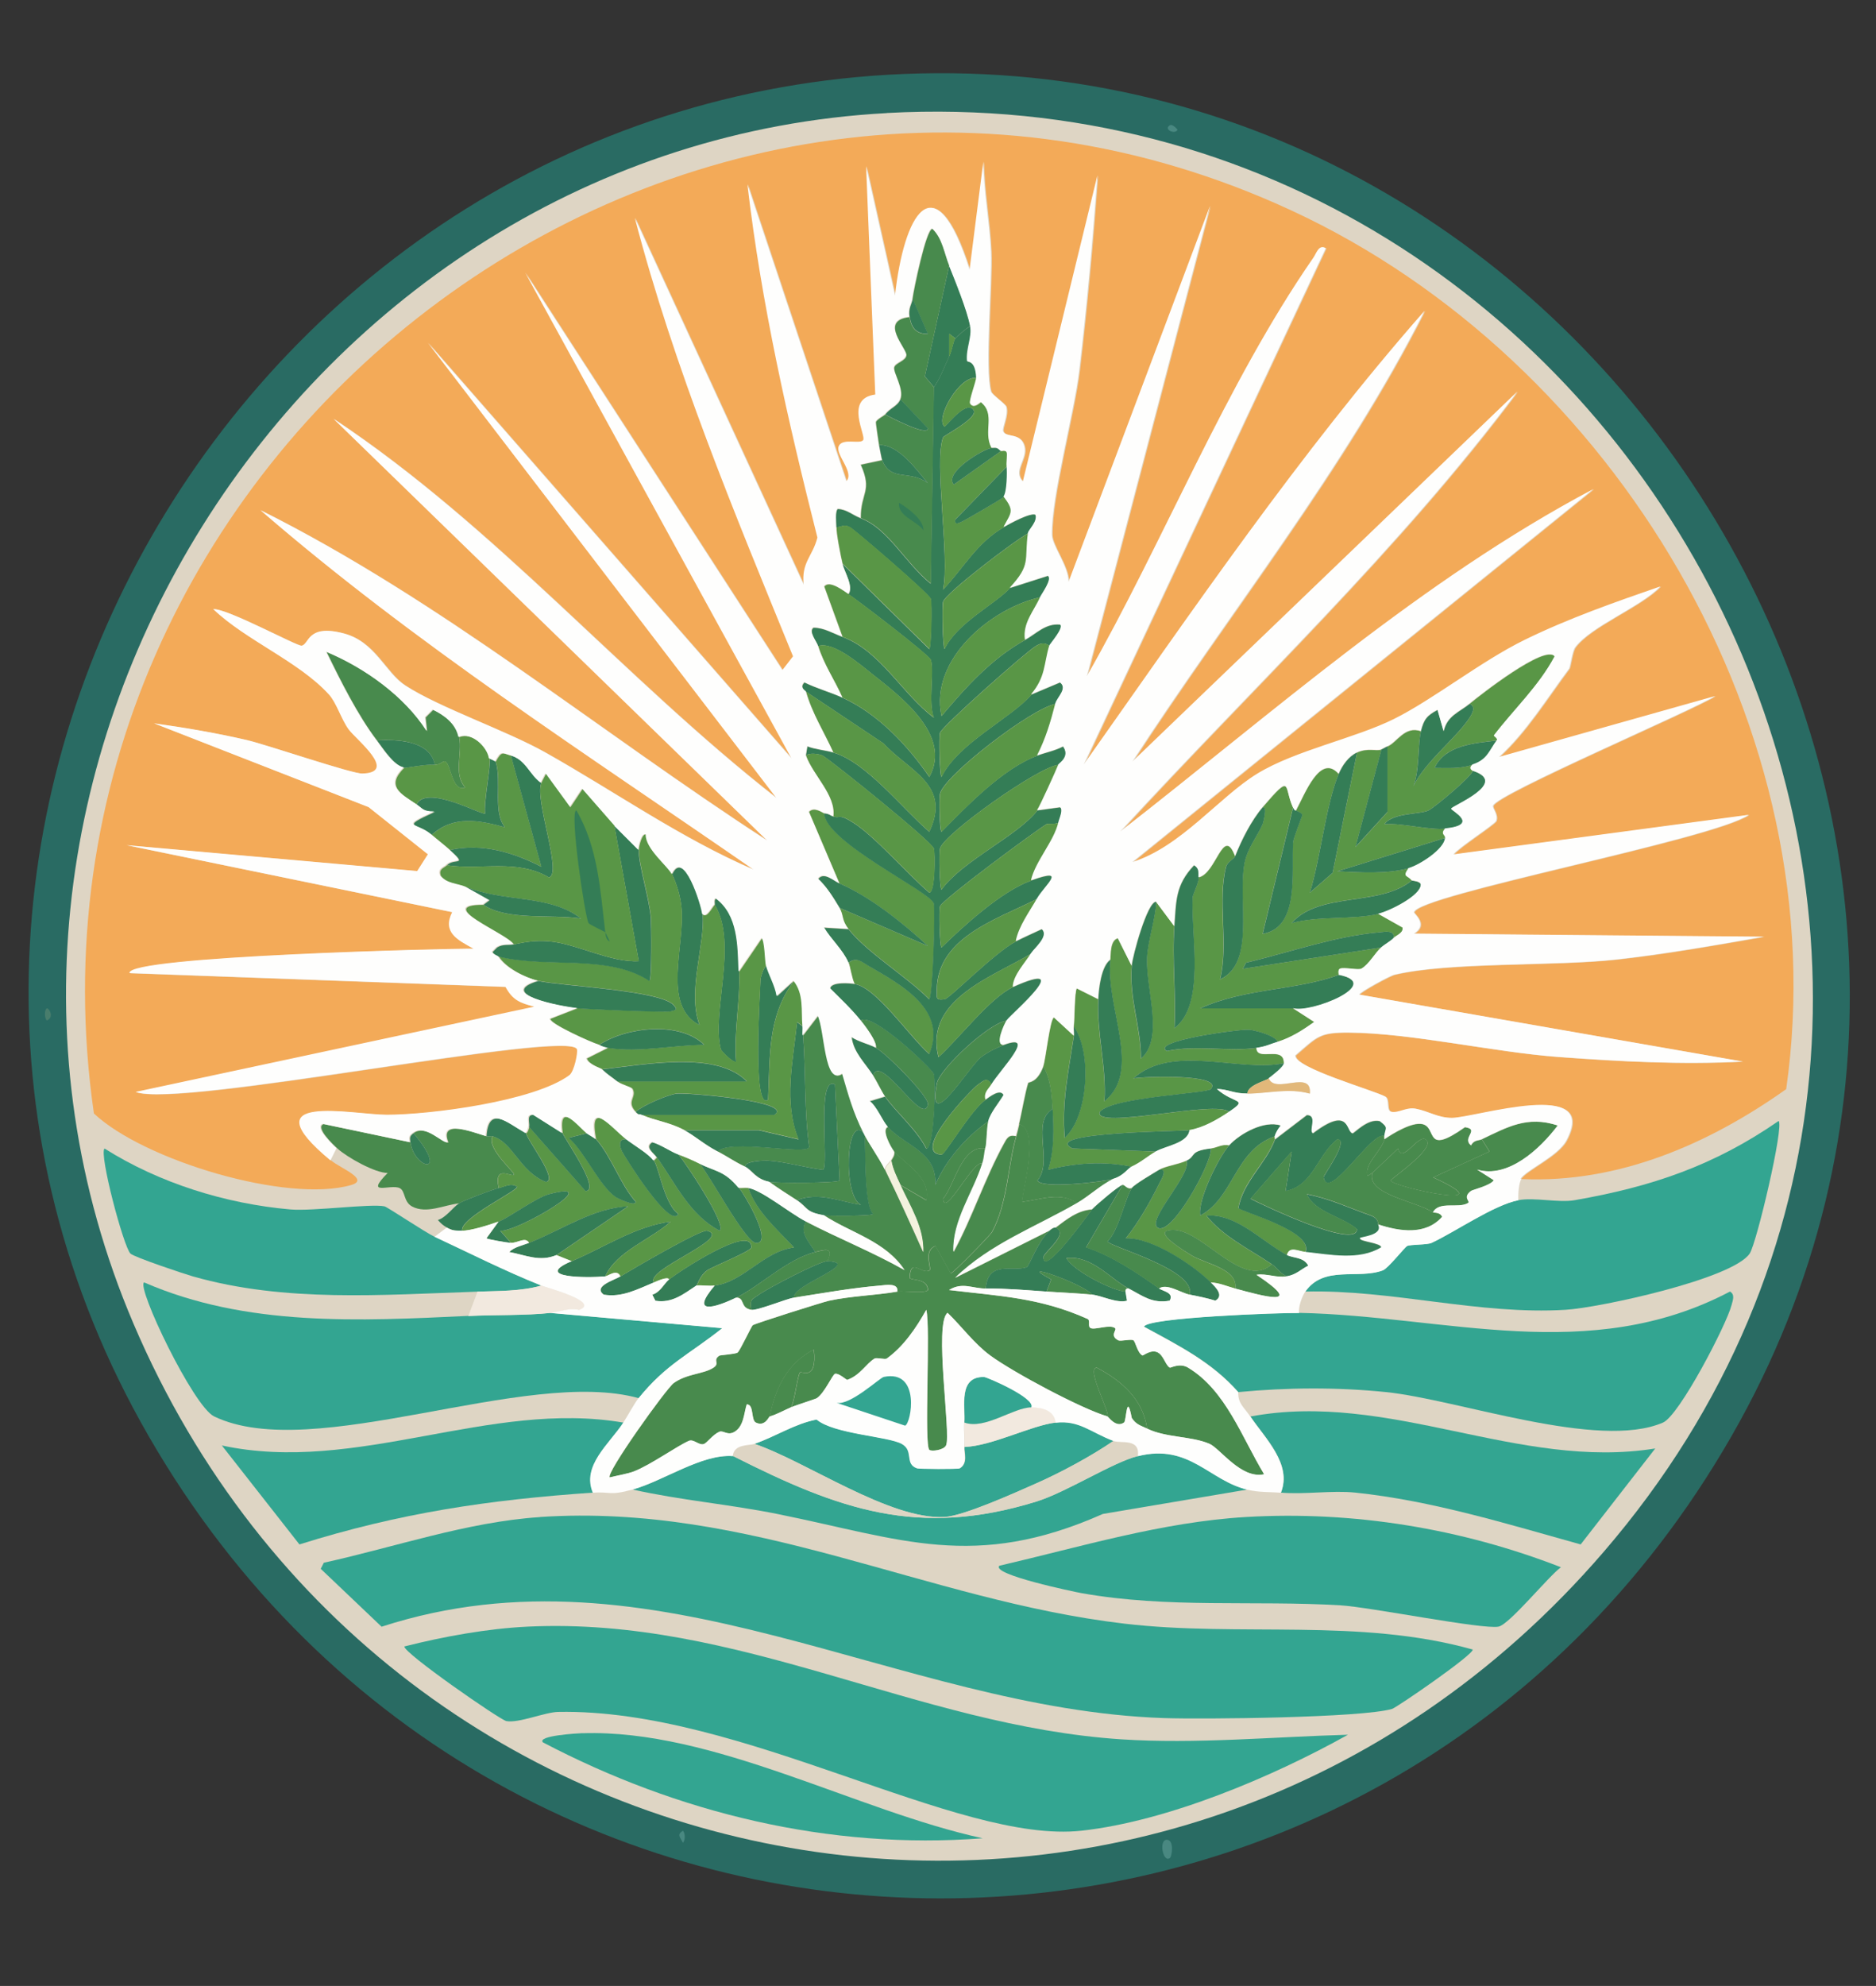 <svg xmlns="http://www.w3.org/2000/svg" id="Layer_1" viewBox="0 0 237.7 251.48"><rect x="0" y="0" width="237.7" height="251.48" fill="#333333" stroke="none"/><defs><style>      .st0 {        fill: #599646;      }      .st1 {        fill: #ded5c4;      }      .st2 {        fill: #f3f2de;      }      .st3 {        fill: #296b63;      }      .st4 {        fill: #33a591;      }      .st5 {        fill: #fefefd;      }      .st6 {        fill: #f2e9df;      }      .st7 {        fill: #347d56;      }      .st8 {        fill: #498881;      }      .st9 {        fill: #668c81;      }      .st10 {        fill: #e2b87a;      }      .st11 {        fill: #f3aa58;      }      .st12 {        fill: #488a4d;      }      .st13 {        fill: #487d6c;      }    </style></defs><g id="Generative_Object"><g><polygon class="st9" points="67.24 254.18 67.63 254.57 67.63 254.96 67.24 254.96 67.24 254.18"></polygon><g><path class="st3" d="M116.61,9.3c87.45-2.01,147.06,95.48,102.77,172.58-44.87,78.11-155.57,77.93-200.53,0C-24.8,106.22,30.82,11.27,116.61,9.3Z"></path><path class="st1" d="M112.36,14.31c95.3-5.17,154.52,108.34,90.82,182.22-54.48,63.19-153.84,47.08-186.27-28.92C-12.61,98.43,38.04,18.35,112.36,14.32h0Z"></path><g><path class="st8" d="M86.53,231.82c.31.36.32,1.17,0,1.54-.35-.73-.81-1.02,0-1.54Z"></path><g><path class="st8" d="M147.84,232.97c.96,0,.66,2.11.39,2.31-.87.66-1.44-2.31-.39-2.31Z"></path><path class="st13" d="M5.93,127.69c.2-.12,1.05,1.09,0,1.54-.3-.29-.33-1.35,0-1.54Z"></path><path class="st8" d="M148.23,15.86c.32-.2.99.53.96.58-.29.64-1.83-.05-.96-.58Z"></path><path class="st4" d="M68.4,192.1c26.83-1.78,48.82,10.53,74.04,13.5,14.7,1.73,29.75-.75,44.16,3.28.17.61-9.61,7.34-10.22,7.52-3.82,1.13-23.95,1.33-28.92,1.16-33.74-1.15-64.58-22.76-99.11-11.57l-7.71-7.33.39-.77c8.98-1.97,18.15-5.17,27.38-5.78h0Z"></path><path class="st4" d="M66.86,205.98c26.84-1.27,49.19,12.55,75.2,14.27,9.46.62,19.28-.32,28.73-.58-9.54,5.33-22.82,10.94-33.74,12.15-15.76,1.74-43.11-15.5-66.33-15.04-1.68.03-4.99,1.45-6.56,1.16-.79-.14-13.09-8.67-12.92-9.45,4.99-1.26,10.48-2.26,15.62-2.51h0Z"></path><path class="st4" d="M59.34,166.64c3.26-.16,7.26-.04,10.41-.39l21.79,1.93c-4.27,3.39-7.08,4.53-10.61,8.87-14.31-3.97-41.24,8.36-53.8,2.31-2.65-1.28-9.89-16.43-8.87-16.97,12.93,5.63,27.27,4.9,41.07,4.24h0Z"></path><path class="st4" d="M156.91,176.28c-3.38-3.83-7.55-5.89-11.95-8.29.31-1.18,17.46-1.78,19.67-1.74,18.54.38,36.68,6.7,54.57-2.7.68.39.34,1.15.19,1.74-.63,2.44-6.6,13.95-8.68,14.85-8.18,3.54-25.95-2.92-35.09-3.86-6.18-.63-12.52-.59-18.7,0h-.01Z"></path><path class="st4" d="M165.39,163.56c2.38-3.4,6.68-1.52,9.83-2.7.68-.26,2.77-2.93,3.09-3.09.4-.19,2.53-.13,3.09-.39,2.92-1.35,7.88-4.8,10.99-5.4,2.01-.39,5.08.36,7.13,0,9.75-1.7,17.64-4.36,25.84-10.03.72.6-2.78,15.45-3.66,16.78-2.17,3.24-19.12,6.88-23.33,7.13-10.95.67-22.02-2.58-32.97-2.31h0Z"></path><path class="st4" d="M157.87,192.1c13.6-.8,27.33,1.46,39.91,6.36-1.56,1.12-6.52,7.25-7.91,7.52-2.01.39-16.29-2.48-20.05-2.7-11.02-.65-21.79.41-32.78-1.54-.88-.16-11.51-2.36-10.41-3.47,10.25-2.38,20.66-5.55,31.24-6.17h0Z"></path><path class="st4" d="M55.1,156.62c4.46,2.08,8.73,4.26,13.5,6.17-2.62.74-5.41.68-8.1.77-12.01.4-24.37,1.4-36.06-1.93-1.12-.32-7.43-2.43-7.91-2.89-.89-.87-4.02-12.73-3.28-13.3,6.94,4.38,15.33,6.99,23.52,7.71,2.88.25,10.23-.76,11.95-.39.36.08,5.11,3.27,6.36,3.86h.02Z"></path><path class="st4" d="M162.3,189.01c1.46-3.61-2-6.88-3.86-9.64,17.65-3.28,33.95,6.84,51.29,4.05l-9.45,12.15c-9.39-2.61-18.81-5.54-28.54-6.56-2.98-.31-6.43.26-9.45,0h.01Z"></path><path class="st4" d="M79.01,180.14c-1.79,2.72-5.29,5.45-3.86,8.87-13.25.91-24.49,2.57-37.21,6.56l-9.83-12.53c17.09,3.68,33.94-5.82,50.9-2.89h0Z"></path><path class="st4" d="M92.89,184.38c13.47,6.82,23.46,10.36,38.37,5.78,3.86-1.19,9.69-4.98,12.92-5.78,6.54-1.64,9.04,3.11,13.88,4.24l-18.32,3.09c-16.31,7.23-25.52,3.18-41.26,0-6.06-1.22-12.28-1.74-18.32-3.09,3.92-1.08,8.8-4.55,12.73-4.24Z"></path><path class="st4" d="M73.8,219.48c16.59-.54,34.67,9.82,50.71,13.3-19.43,1.49-38.66-3.2-55.73-12.15-.71-.85,4.33-1.13,5.01-1.16h.01Z"></path><path class="st6" d="M69.75,166.26c-3.15.34-7.15.23-10.41.39l1.16-3.09c2.69-.09,5.48-.04,8.1-.77.6.24,7.61,2.08,4.82,3.09-1.26-.31-2.49.26-3.66.39h-.01Z"></path><path class="st4" d="M122.2,183.23c3.51-.13,8.51-2.74,11.57-3.09s4.44,1.23,7.33,2.31c-2.86,1.95-6.68,4.01-9.83,5.4-2.56,1.13-9.12,4.1-11.57,4.24-6.95.4-17.49-7.01-24.1-9.26,2.75-.95,5.11-2.55,7.91-3.09,2.19,1.85,9.06,2.12,10.8,3.09,1.56.87.3,2.52,1.93,3.09.26.09,5.16.12,5.4,0,1.07-.66.51-1.99.58-2.7h-.02Z"></path><path class="st1" d="M144.18,184.38c-3.23.81-9.06,4.6-12.92,5.78-14.91,4.58-24.9,1.03-38.37-5.78.13-1.56,2.05-1.32,2.7-1.54,6.61,2.25,17.15,9.65,24.1,9.26,2.44-.14,9.01-3.11,11.57-4.24,3.16-1.39,6.98-3.45,9.83-5.4.95.35,3.39-.41,3.09,1.93h0Z"></path><path class="st7" d="M82.86,162.4c-2.07.85-4.02,1.93-6.36,1.54-1.37-1.06,1.3-1.81,2.12-2.31,1.37-.84,10.19-6.01,10.99-5.78,3.28.92-8,4.94-6.75,6.56h0Z"></path><path class="st6" d="M130.68,178.21c1.33-.02,2.93.35,3.09,1.93-3.06.34-8.06,2.96-11.57,3.09.09-1.01-.07-2.07,0-3.09,2.62.93,6.15-1.89,8.48-1.93Z"></path><path class="st7" d="M76.69,161.63c-2.23.2-9.25.2-4.24-1.93,4.16-1.77,8.03-4.42,12.53-5.01-2.44,2.22-6.92,3.77-8.29,6.94Z"></path><path class="st7" d="M88.26,162.79c-1.61,1.06-3.08,2.28-5.21,1.93l-.39-.77c1.02-.32,1.42-1.31,2.12-1.93.8-.71,10.54-7.21,10.41-4.05-.02.46-4.91,2.42-5.59,2.89-.92.64-1.25,1.86-1.35,1.93h.01Z"></path><path class="st12" d="M100.22,178.21c-.88.38-1.77.89-2.7,1.16.71-3.58,2.2-6.75,5.59-8.48.45,4.05-1.57,2.72-1.74,2.89-.34.34-.69,3.76-1.16,4.43h.01Z"></path><g><path class="st12" d="M52.01,144.66c.49,3.43,5.02,4.34.39-1.16,1.62-1.23,3.85,1.46,4.43,1.16-1.2-2.98,3.04-1.3,4.82-.77.21.06.56-.06.77,0-.88,1.43,2.78,4.55,2.7,4.82-.16.52-2.61-1.43-1.93,1.74-.81.19-4.41,1.55-5.01,1.93-1.88.19-4.15,1.38-5.98.39-1.08-.59-.83-1.95-1.54-2.31-1.18-.6-4.55,1.13-1.54-1.93-1.58.02-5.14-1.98-6.36-3.09-.49-.44-2.88-2.7-1.74-3.09l10.99,2.31h0Z"></path><path class="st7" d="M58.57,155.84c-.87-.01-1.12.05-1.93-.39-.48-.26-.81-.56-1.16-.96,1.03-.3,1.94-1.65,2.7-2.12.6-.38,4.2-1.73,5.01-1.93.75-.18,1.55-.68,2.31-.19.31.45-7.32,4.02-6.94,5.59h.01Z"></path><path class="st0" d="M189.68,93.76c-2.82.34-6.55.56-7.91,3.47,1.66.01,3.21.14,4.82-.39-.59.54,0,.73,0,.77-.1.71-4.8,4.62-5.59,5.01-1.04.52-4.51.26-5.59,1.74,2.24-.16,5.71.78,7.71.58-.63.75.02.75,0,1.16l-13.69,4.24c2.89.13,6.23.37,9.06-.39-.81,1.18-.19.84.39,1.54-4.1,3.37-11.7,1.37-15.23,5.4,3.38-.95,7.76-.41,10.99-1.16l3.09,1.74c.15.71-.89,1.05-1.16,1.35.2-1.09-1.09-.83-1.74-.77-5.77.51-11.33,2.52-16.97,3.86l-.39.77,17.55-2.7c-.81.74-1.54,2.14-2.51,2.7-.38.22-2.19-.21-2.7,0-.35.15-.15.75-.19.77-5.36,1.98-12.01,1.69-17.55,4.24h11.76l2.7,1.74c-1.46,1.03-2.9,1.97-4.63,2.51-.38-.85-2.99-1.5-3.66-1.54-1.22-.09-12.51,1.44-10.41,2.7,3.58-.79,7.89.09,11.38-.39,0,1.79,3.5-.37,3.47,1.93-5.61,1.2-14.16-2.51-19.09,1.93,1.15-.25,11.48-.62,9.83,1.35-.46.56-12.58,1.02-14.08,2.89-.79,2.34,14.8-1.57,16.39,0-1.46.99-3.26,2.02-5.01,2.31-.78.13-19,.24-14.85,2.31l10.61.39c-1.08.63-1.91,1.39-3.09,1.93-3.55-.73-7.14-.49-10.61.39.8-2.43.73-5.2.58-7.71-.11-1.87-.24-3.72-1.16-5.4.31-.84.84-5.95,1.35-6.17l2.51,2.31c-.65,4.29-1.58,8.51-1.16,12.92,2.95-2.69,3.49-10.76,1.16-14.08.12-.76.09-4.42.39-4.82l2.7,1.35c-.22,4.32,1.06,8.58.77,12.92,4.85-3.9.1-11.85.77-17.93.08-.71-.03-2.44.96-2.7l1.74,3.47c-.36,4.21,1.15,7.66,1.16,11.76,2.98-2.54.61-8.77.77-12.73.09-2.17,1.07-4.88,1.16-7.13l2.31,3.09c-.32,4.25.24,8.65,0,12.92,3.96-3,2.09-11.62,2.31-16.58.01-.33.8-1.87.77-2.51,2.26-.46,3.11-6.62,4.63-2.7-.14.36-.99.72-1.16,1.35-1.13,4.25.35,9.88-.77,14.27,4.52-2.08,2.22-9.85,3.09-14.65.35-1.95,1.64-3.46,2.31-5.01.04-.1.66-2.3,0-2.12,3.82-4.45,2.66-2.62,3.86,0l-3.86,16c4.73-.78,3.63-7.85,3.86-11.57.04-.62,1.16-3.29,1.16-3.47,0-.28-.76-.53-.77-.58,1.14-2.1,3.05-7.25,5.4-4.63-1.61,3.81-2.37,10.98-3.66,15.04l2.89-2.51,3.09-15.23c1.38-.64,2.51-.13,3.09-.39l-3.28,12.34,4.05-4.43v-8.29c1.2-.47,2.17-2.65,4.24-1.93-.43,1.66-.16,4.93-.96,6.94,1.46-3.07,5.53-6.15,7.13-8.68.34-.53.84-1.38,0-1.74,1.21-.99,9.61-7.62,10.8-5.98-2,3.76-5.16,6.69-7.71,10.03-.02.03.53.38.39.58h0Z"></path><path class="st12" d="M136.47,152.37c-5.23,3.02-10.98,5.13-15.43,9.45l11.95-5.98c-1.48,1.34-2.61,4.53-2.89,4.63-1.81.65-4.9-.94-5.21,2.7-1.68,0-2.93-.85-4.63.19,6.46.79,11.48.95,17.55,3.66.41.18-.02.96.39,1.16.55.27,2.41-.51,3.09,0,.31.24-.74.92.39,1.54.32.18,1.58-.18,1.93,0,.28.14.5,1.59,1.16,1.93.09.04,1.1-.82,1.93-.39.77.4,1,1.64,1.54,1.93.1.05,1.25-.64,2.31,0,4.79,2.88,6.83,8.88,9.64,13.5-2.92.66-5.58-3.27-6.94-3.86-2.32-.99-5.53-.75-7.91-1.93-.51-3.72-3.26-6.08-6.36-7.71-1.42-.04,1.66,5.63,1.35,6.17-3.2-.91-11.93-5.57-14.85-7.71-2.06-1.52-3.58-3.64-5.4-5.4-1.77,1.28.46,15.36-.19,16.78-.28.61-1.82.8-2.12.58-.71-.54.18-15.58-.39-17.74-1.25,2.25-2.89,4.66-5.01,6.17-.22.16-1.28-.16-1.54,0-1.08.64-1.8,2.11-3.47,2.7-.08.03-1.07-.89-1.54-.77-.33.08-1.32,2.43-2.31,3.09-.14.1-2.64.88-3.28,1.16.47-.67.81-4.09,1.16-4.43.17-.17,2.18,1.16,1.74-2.89-3.39,1.73-4.88,4.9-5.59,8.48-.09.03-.59,1.33-1.74.77-.67-.33-.21-2.31-1.16-2.31-.37,1.13-.37,2.76-1.54,3.47-.89.54-1.42-.21-1.93,0-.8.34-1.54,1.37-1.93,1.54-.62.27-1.31-.65-1.93-.39-1.52.66-4.84,3.04-6.94,3.86-.81.32-2.18.54-3.09.77-.65-.37,7.17-11.29,8.1-11.95,1.7-1.21,3.74-1.11,5.01-1.93.92-.58-.14-.93.77-1.54.1-.07,2.07-.19,2.31-.39.32-.25,1.76-3.37,1.93-3.47.44-.26,8.87-2.92,9.64-3.09,2.8-.61,6-.69,8.68-1.16.81-.14,3.47.28,3.86-.19-.03-1.51-1.96-1.18-2.31-1.54.1-2.71,1.54-.37,2.51-.96.35-.21-.86-2.49.77-3.09l1.93,3.47c.36-.06,5-4.84,5.21-5.21,2.02-3.66,2.02-8.55,3.09-12.15.15-.49.27-1.04.39-1.54,2.8.79.1,9.41.39,9.83,2.26-.25,4.89-1.35,6.94.19h-.03Z"></path><path class="st0" d="M74.38,143.5l-2.31.58c2.07,1.82,3.86,6.06,5.98,7.52.11.07,2.48,1.26,2.51.58-1.96-2.22-3.09-5.76-5.01-7.91-1.04-5.29,2.08-1.41,3.86,0-1.11-.17-.9.93-.58,1.54.34.65,6.09,9.92,7.13,7.91-1.74-1.17-2.44-5.79-3.09-6.75l.39-.39c2.36,3.34,4.17,7.29,7.91,9.26,1.07-.58-4.46-8.87-5.21-9.64.85.31,1.9.75,2.7,1.16,1.23,1.38,5.77,9.94,7.13,10.03,2.25.15-1.4-6.07-2.12-6.94.38.03.79-.05,1.16,0,1,2.94,3.7,5.27,5.78,7.52-3.81.46-6.36,4.34-10.03,4.82-.75.1-1.56-.07-2.31,0,.1-.06.43-1.29,1.35-1.93.68-.47,5.57-2.43,5.59-2.89.12-3.16-9.61,3.34-10.41,4.05-.16-.44-1.62.26-1.93.39-1.25-1.61,10.03-5.64,6.75-6.56-.8-.23-9.62,4.94-10.99,5.78-.42-1.01-1.55-.03-1.93,0,1.37-3.17,5.85-4.72,8.29-6.94-4.51.6-8.37,3.24-12.53,5.01l-1.93-.77,9.06-6.17c-4.45.22-8.28,2.91-12.53,4.63-.46-.82-1.43.03-2.31,0l-1.35-1.54c2.07.2,13.68-6.6,6.17-4.63-1.61.42-5.21,3.05-6.36,3.47s-3.54,1.17-4.63,1.16c-.38-1.57,7.25-5.14,6.94-5.59-.76-.49-1.56.01-2.31.19-.68-3.17,1.77-1.21,1.93-1.74.08-.27-3.58-3.39-2.7-4.82,2.59.77,3.44,4.51,6.75,5.78,1.6-.23-2.41-5.32-2.51-6.17,0-.04.18.06.39-.77l7.13,8.1c2.03-.07-2.83-6.88-2.89-7.33-.58-4.12,2.01-.93,3.09,0h-.02Z"></path><path class="st12" d="M124.9,145.43c-3.05-.54-3.96,4.69-5.4,6.36.14,2.59,3.96-5.2,5.01-4.43-1.18,3.75-3.8,7.2-3.66,11.18,2.38-4.38,3.97-9.34,6.36-13.69.35-.64.61-1.22,1.54-.96-1.07,3.6-1.07,8.49-3.09,12.15-.2.36-4.84,5.15-5.21,5.21l-1.93-3.47c-1.63.6-.42,2.87-.77,3.09-.97.59-2.41-1.74-2.51.96.36.36,2.28.03,2.31,1.54-.38.47-3.04.05-3.86.19.19-1.15-1.51-.82-2.12-.77-3.68.31-7.35.97-10.99,1.54-.32-1.61,8.83-4.43,4.24-4.63.91-1.87-.37-1.44-1.54-1.16-.67-1.17-2.12-2.52-1.16-3.86,4.09,2.13,8.49,3.89,12.53,6.17-2.39-3.66-6.78-4.69-10.22-6.94.3.05,6.09.11,6.17-.19-1.32-1.38-.81-9.83-1.16-10.22.73,1.47,1.96,3.11,2.7,4.63,1.69,3.46,3.25,6.9,4.82,10.41.1-3.12-1.66-5.8-2.89-8.48l3.28,1.93c.67-2.89-2.92-4.78-4.05-6.17-.37-.46-1.67-2.79-.77-3.09,2.2,2.39,6.26,3.14,5.98,7.33,1.29-3.13,3.93-6.14,6.75-8.1-.25,1.05-.19,2.79-.39,3.47h.03Z"></path><path class="st0" d="M161.53,144.28c-1.1,3-4.05,5.33-4.63,8.68.3.45,9.64,2.94,8.48,5.59-.92-.1-1.98-.78-2.31.39-3.38-1.88-6.37-5.23-10.22-5.01,2.07,2.65,5.57,4.32,8.29,6.17-3.91,3.53-9.35-5.47-13.3-4.24-1.2.48,2.31,2.6,3.09,3.09,1.78,1.11,5.97,1.7,5.59,4.24-1.02-.28-2.01-.73-3.09-.77-2.2-2.18-7.53-5.76-10.8-5.59,1.68-2.09,3.06-4.55,4.24-6.94.15-.3,1.22-1.98,0-1.74.76-.47,2.34-.65,3.47-1.16.65,1.74-5.11,7.54-3.66,8.48,1.74,1.14,6.91-8.24,6.75-10.03.8-.1,1.43-.59,2.31-.39-1.28,1.38-4.03,6.9-3.66,8.87,4.22-2.23,4.39-8.3,9.45-10.03-.03.12.04.28,0,.39h0Z"></path><path class="st7" d="M175.42,143.89c-1.48-.88-7.12,8.47-7.71,5.21-.05-.26,3.31-4.75,1.74-4.82-2.53,1.94-3.03,5.86-6.56,6.56l.77-5.01-5.21,5.98c1.32.67,13.4,6.49,13.5,3.86-1.77-1.58-5.41-2.17-6.36-4.43,2.82.52,5.42,1.76,8.1,2.7,1.07.37.89,1.13.96,1.16.68,1.44-2.28,1.54-2.31,1.74-.07.4,2.73.56,2.7,1.16-2.8,1.71-6.47.92-9.64.58,1.16-2.65-8.19-5.14-8.48-5.59.58-3.34,3.53-5.68,4.63-8.68l4.05-3.09c1.43.01.24,2.02.77,2.31,4.69-3.58,4.21-.17,5.01,0,.19.04,1.91-1.93,3.47-1.54,1.17.91.72.83.58,1.93v-.03Z"></path><path class="st0" d="M104.46,103.01c.15,3.62,13.39,9.87,13.88,11.38.19.58-.11,11.77-.58,12.15-2.81-2.84-7.84-5.88-10.22-8.87-.93-1.17-.58-1.74-1.16-2.7l11.18,4.82c-3.12-2.89-7.25-6.19-11.18-7.91l-3.86-9.06c.66-.73,1.83.19,1.93.19h0Z"></path><path class="st12" d="M175.42,143.89c-.02.12.03.27,0,.39-.38,1.45-2.63,3.17-2.12,4.63l.58-.39c-.77,2.75,5.47,3.54,7.71,5.01.14.09.9-.05,1.16.58-2.11,2.38-5.42,1.84-8.1.96-.07-.02.1-.78-.96-1.16-2.68-.94-5.28-2.18-8.1-2.7.95,2.27,4.59,2.85,6.36,4.43-.09,2.64-12.18-3.19-13.5-3.86l5.21-5.98-.77,5.01c3.52-.69,4.02-4.61,6.56-6.56,1.58.07-1.78,4.56-1.74,4.82.59,3.26,6.23-6.08,7.71-5.21v.03Z"></path><path class="st12" d="M109.47,143.5c-2.3-2.58-2.7,8.01-.39,9.06-2.73-.38-5.3-1.68-8.1-.58-1.16-.75-2.35-1.5-3.47-2.31.81.16,8.61.17,8.87-.19l-.58-12.15c-2.44-1.28-.7,10.56-1.54,10.8-2.24-.28-4.72-1.01-6.94-1.16-.27-.02-2.99,0-2.89.77-1.3-.6-2.28-1.31-3.47-1.93,1.31-1.66,11.39.52,11.57-.58-.64-4.66-.42-9.4-.77-14.08l1.93-2.51c.9,1.93.83,8.97,3.09,7.33.82,2.78,1.38,4.89,2.7,7.52h0Z"></path><path class="st7" d="M146.88,163.17c.52.36,1.93.52,1.35,1.54-2.24.4-3.44-.63-5.21-1.54-2.33-1.21-4.68-4.25-7.91-3.86.92,1.66,5.95,4.18,7.52,4.24l.19,1.16c-1.32.36-3.21-.65-4.43-.77-1.2-1.43-10.08-4.49-5.21-1.93l-.58,1.54c-2.62-.18-5.07-.4-7.71-.39.31-3.64,3.4-2.05,5.21-2.7.28-.1,1.41-3.29,2.89-4.63.53-.48.73-.35.77-.39,1.68.74-1.13,2.81-1.54,3.66-.17,2.9,5.86-5.65,6.17-5.98.56-.58,3.33-2.95,3.86-3.09l-4.63,7.91c3.36,1.12,6.41,3.2,9.26,5.21v.02Z"></path><path class="st12" d="M181.59,153.53c-2.25-1.47-8.48-2.26-7.71-5.01l3.28-3.09c.46,2.04,2.5-1.78,3.47-1.16,1.51.97-4.01,4.69-4.43,5.21.14.79,15.1,4.04,5.4-.39l7.13-3.28-.96-1.54c3.24-1.53,5.75-3.01,9.64-1.74-2.26,3-6.3,6.74-10.22,5.59l2.12,1.35c-.45.68-2.69,1.2-2.89,1.35-1.14.86,0,1.32-.39,1.54-1.26.73-3.63-.3-4.43,1.16h-.01Z"></path><path class="st12" d="M58.18,93.37c.42,2.03-.77,4.67.77,6.36-1.66.65-1.85-2.97-2.51-3.28-.35-.16-.64.44-1.35.39-.58-3.13-4.95-3.23-7.33-3.09-2.4-3.15-4.62-7.59-6.36-11.18,4.92,2.05,9.93,5.66,12.73,10.03l-.19-1.74.96-.96c1.48.71,2.92,1.77,3.28,3.47h0Z"></path><path class="st7" d="M162.69,134.63c0,.49-1.48,1.58-1.93,1.93-.4.31-2.73.86-2.7,1.93-1.74.01-2.37-.54-3.86-.58,2.2,1.96,4.1,1.17,1.54,2.89-1.59-1.57-17.18,2.34-16.39,0,1.5-1.88,13.61-2.34,14.08-2.89,1.65-1.97-8.68-1.6-9.83-1.35,4.93-4.44,13.48-.73,19.09-1.93Z"></path><path class="st0" d="M64.74,95.68l3.86,14.08c-3.51-1.81-7.53-3.03-11.57-2.12-.6-.54-1.57-1.29-2.31-1.93,2.75-2.5,6.01-1.84,9.26-.96-1.55-1.95-.37-5.67-1.16-8.29.77-1.42.89-1.06,1.93-.77h0Z"></path><path class="st12" d="M187.76,144.28l.96,1.54-7.13,3.28c9.7,4.43-5.26,1.18-5.4.39.42-.52,5.94-4.23,4.43-5.21-.97-.62-3.01,3.19-3.47,1.16l-3.28,3.09-.58.39c-.51-1.46,1.74-3.18,2.12-4.63,1.08-.75,3.51-2.22,4.82-1.93,1.94.43.18,4.08,5.4.39,1.96.31-.43,1.37.77,2.31.35-.72.97-.59,1.35-.77h.01Z"></path><path class="st0" d="M62.04,96.07c.15,1.05-.76,5.4-.58,6.94-.36.28-7.4-3.72-8.68-1.16-2-1.33-3.92-2.29-1.54-4.63.19.04,2.75-.48,3.86-.39.71.06,1-.55,1.35-.39.66.31.85,3.93,2.51,3.28-1.54-1.7-.35-4.34-.77-6.36,1.68-.71,3.65,1.31,3.86,2.7h-.01Z"></path><path class="st12" d="M112.17,138.88c-.42-.58-1.04-1.91-1.54-2.7.95-2.9,6.43,6.68,6.94,3.66.17-.96-5.21-6.41-6.56-7.13.16-.81-1.44-2.86-1.93-3.47,1.45-1.17,9.09,6.18,9.26,6.75.26.91.09,9.44-.96,9.45-1.25-2.45-3.71-4.48-5.21-6.56h0Z"></path><path class="st7" d="M101.76,130.01c.03.38-.03.78,0,1.16.35,4.68.13,9.42.77,14.08-.18,1.1-10.26-1.08-11.57.58-1.73-.9-2.84-1.96-4.24-2.7h9.45l5.01,1.16c-1.95-4.72-.69-9.91-.19-14.85l.77.58h0Z"></path><path class="st7" d="M102.14,154.69c-.96,1.33.49,2.69,1.16,3.86-3.54.86-7.03,4.34-10.03,5.78-2.61,1.26-5.94,2.27-2.7-1.54,3.67-.48,6.21-4.36,10.03-4.82-2.09-2.25-4.79-4.58-5.78-7.52,1.74.25,5.27,3.17,7.33,4.24h-.01Z"></path><path class="st12" d="M133.38,140.42c-2.83,1.71.11,6.64-1.93,9.06.4,1.13,8.45.16,9.64-.19-1.65.82-3.07,2.18-4.63,3.09-2.05-1.55-4.68-.44-6.94-.19-.29-.43,2.42-9.04-.39-9.83.35-1.48.78-4.02,1.16-5.21.05-.15,1.13.05,1.93-2.12.91,1.68,1.05,3.53,1.16,5.4h0Z"></path><path class="st7" d="M153.43,162.4c.65.64,1.7,1.66.58,2.31-1.07-.33-2.19-.56-3.28-.77.9-3.17-10.2-6.08-10.41-6.75,1.38-1.23,2.33-5.75,3.09-6.75.36-.48,2.77-1.88,3.47-2.31,1.22-.24.15,1.44,0,1.74-1.18,2.39-2.57,4.85-4.24,6.94,3.27-.17,8.6,3.41,10.8,5.59h0Z"></path><path class="st7" d="M68.59,99.16c-.89,2.11,2.72,11.53.96,11.95-4.03-2.38-8.62-.89-12.92-1.54.97-.96,2.71.19.39-1.93,4.04-.91,8.06.31,11.57,2.12l-3.86-14.08c1.99.56,2.43,2.46,3.86,3.47h0Z"></path><path class="st7" d="M89.03,115.74c.34,3.79-2,9.84-.39,14.08-4.88-2.48-1.77-10.18-2.31-15.04-.15-1.35-.57-2.79-1.16-4.05,1.52-3.34,3.77,4.05,3.86,5.01Z"></path><path class="st7" d="M151.89,111.11c.03.64-.76,2.17-.77,2.51-.22,4.96,1.65,13.58-2.31,16.58.24-4.27-.32-8.67,0-12.92.24-3.14.1-5.19,2.51-7.71.7.47.55.84.58,1.54h-.01Z"></path><path class="st12" d="M143.41,150.45c-.75,1-1.7,5.52-3.09,6.75.21.67,11.31,3.58,10.41,6.75-1.08-.21-2.88-1.49-3.86-.77-2.85-2.01-5.9-4.09-9.26-5.21l4.63-7.91c.28-.07.56.6,1.16.39h0Z"></path><path class="st7" d="M156.52,108.41c.78-2.01,2.07-4.54,3.47-6.17.66-.18.04,2.02,0,2.12-.67,1.56-1.96,3.07-2.31,5.01-.86,4.8,1.43,12.58-3.09,14.65,1.12-4.39-.35-10.02.77-14.27.17-.63,1.02-.99,1.16-1.35h0Z"></path><path class="st0" d="M108.31,124.61c-.36-.69-.55-2.18-.77-2.7,1-.8,1.7-.08,2.51.39,4.26,2.47,10.05,5.61,7.71,11.18-2.58-2.31-6.71-8.44-9.45-8.87Z"></path><path class="st7" d="M163.85,127.69h-11.76c5.54-2.55,12.19-2.26,17.55-4.24,5.84,1.16-3.6,4.93-5.78,4.24h0Z"></path><path class="st7" d="M97.52,149.67c-1.76-.35-2.21-1.52-3.09-1.93-.1-.76,2.62-.79,2.89-.77,2.23.15,4.7.88,6.94,1.16.84-.24-.89-12.08,1.54-10.8l.58,12.15c-.26.36-8.06.35-8.87.19h0Z"></path><path class="st7" d="M93.66,123.07c.14,3.8-.7,7.56-.39,11.38-.44.17-1.9-1.42-1.93-1.54-1.26-4.57,2.2-13.32-.77-18.32.06-.05-.13-.77.19-.77,2.84,2.14,2.77,5.98,2.89,9.26h.01Z"></path><path class="st7" d="M62.81,96.46c.78,2.62-.4,6.34,1.16,8.29-3.25-.88-6.51-1.54-9.26.96-1.81-1.56-4.18-.81.39-2.89-1.47-.02-1.45-.39-2.31-.96,1.28-2.56,8.32,1.43,8.68,1.16-.18-1.54.73-5.89.58-6.94.17.06.76.34.77.39h-.01Z"></path><path class="st4" d="M130.68,178.21c-2.34.04-5.86,2.85-8.48,1.93.15-2.06-.81-5.85,2.51-5.78.37,0,6.63,2.7,5.98,3.86h-.01Z"></path><path class="st7" d="M161.53,143.89c-5.06,1.73-5.22,7.8-9.45,10.03-.36-1.97,2.39-7.48,3.66-8.87,1.42-1.54,4.51-3.21,6.56-2.51-.29.32-.66.95-.77,1.35Z"></path><path class="st7" d="M143.41,122.29c.1-1.22,1.97-8.1,3.09-8.1-.09,2.26-1.07,4.97-1.16,7.13-.16,3.95,2.21,10.19-.77,12.73,0-4.11-1.52-7.55-1.16-11.76Z"></path><path class="st7" d="M176.57,118.82c-.27.31-1.18.83-1.54,1.16l-17.55,2.7.39-.77c5.64-1.34,11.19-3.35,16.97-3.86.65-.06,1.93-.32,1.74.77h-.01Z"></path><path class="st7" d="M139.17,126.54c.07-1.39.37-4.18,1.54-5.01-.67,6.08,4.08,14.04-.77,17.93.29-4.34-.99-8.6-.77-12.92h0Z"></path><path class="st12" d="M161.15,160.09c.74.5,1.01,1.16,1.93,1.54-1.33.24-2.58-.4-3.86-.19,6.38,4.25.78,2.68-2.7,1.74.37-2.55-3.81-3.14-5.59-4.24-.78-.48-4.29-2.6-3.09-3.09,3.95-1.22,9.4,7.77,13.3,4.24h.01Z"></path><path class="st7" d="M163.85,102.24c.27.59.38.36.39.39,0,.05.77.3.77.58,0,.18-1.12,2.85-1.16,3.47-.23,3.72.87,10.79-3.86,11.57l3.86-16h0Z"></path><path class="st7" d="M109.47,143.5c.34.39-.16,8.83,1.16,10.22-.08.3-5.87.24-6.17.19-2.43-.41-2.03-.99-3.47-1.93,2.8-1.1,5.37.19,8.1.58-2.31-1.05-1.92-11.64.39-9.06h-.01Z"></path><path class="st7" d="M133.38,140.42c.15,2.51.23,5.29-.58,7.71,3.46-.88,7.06-1.12,10.61-.39-.48.22-1.01,1.16-2.31,1.54-1.19.35-9.24,1.32-9.64.19,2.04-2.42-.9-7.35,1.93-9.06h0Z"></path><path class="st7" d="M169.63,98c.46-1.08,1.25-2.21,2.31-2.7l-3.09,15.23-2.89,2.51c1.3-4.06,2.05-11.23,3.66-15.04h.01Z"></path><path class="st7" d="M174.64,115.74c-3.23.75-7.61.21-10.99,1.16,3.54-4.03,11.13-2.03,15.23-5.4.04.05,1.18.08,1.16.58-.06,1.39-3.95,3.33-5.4,3.66h0Z"></path><path class="st7" d="M183.13,104.94c-2.01.2-5.47-.73-7.71-.58,1.08-1.47,4.55-1.21,5.59-1.74.79-.4,5.49-4.31,5.59-5.01,4.78,1.55-2.61,4.45-2.7,4.82-.05.23,3.72,2.06-.77,2.51h0Z"></path><path class="st7" d="M150.73,143.12c-.17,1.66-3.04,2.01-4.24,2.7l-10.61-.39c-4.15-2.08,14.07-2.18,14.85-2.31h0Z"></path><path class="st7" d="M100.6,124.22c-3.41,4.51-3.02,9.69-3.28,15.04-2.08,1.6-.96-14.28-.96-15.23,0-.24.42-1.64.77-1.74.34,1.23,1.14,2.54,1.35,3.86l2.12-1.93Z"></path><path class="st7" d="M85.95,146.2c.74.78,6.28,9.06,5.21,9.64-3.74-1.96-5.54-5.91-7.91-9.26-.43-.61-1.58-1.29-.58-1.93,1.07.28,2.42,1.23,3.28,1.54h0Z"></path><path class="st7" d="M70.52,158.93c-2.13.9-3.89,0-5.98-.39.63-.64,1.69-.83,2.51-1.16,4.25-1.71,8.09-4.4,12.53-4.63l-9.06,6.17h0Z"></path><path class="st7" d="M163.08,158.93c.77.43,2.08.21,2.7,1.35-1,.52-1.5,1.13-2.7,1.35-.92-.38-1.19-1.04-1.93-1.54-2.72-1.85-6.22-3.52-8.29-6.17,3.85-.22,6.84,3.14,10.22,5.01Z"></path><path class="st7" d="M186.21,89.13c.84.36.34,1.2,0,1.74-1.61,2.52-5.67,5.61-7.13,8.68.81-2.02.54-5.28.96-6.94.38-1.49.76-1.99,2.12-2.7l.77,2.7c.44-1.97,1.98-2.41,3.28-3.47h0Z"></path><path class="st7" d="M106.39,111.88c3.93,1.71,8.06,5.02,11.18,7.91l-11.18-4.82c-.79-1.31-1.57-2.61-2.7-3.66.7-.95,1.96.26,2.7.58h0Z"></path><path class="st7" d="M93.66,150.45c.72.88,4.37,7.09,2.12,6.94-1.36-.09-5.9-8.65-7.13-10.03,2.02,1.03,3.21.88,5.01,3.09Z"></path><path class="st7" d="M178.5,109.95c-2.83.76-6.17.52-9.06.39l13.69-4.24c-.07,1.48-3.32,3.51-4.63,3.86h0Z"></path><path class="st7" d="M136.08,131.16c.06-.37-.06-.79,0-1.16,2.33,3.32,1.8,11.39-1.16,14.08-.42-4.41.51-8.62,1.16-12.92h0Z"></path><path class="st7" d="M71.29,143.5c.06.45,4.93,7.26,2.89,7.33l-7.13-8.1c.13-.54-.4-1.61.58-1.54l3.66,2.31h0Z"></path><path class="st7" d="M153.43,145.43c.17,1.79-5,11.17-6.75,10.03-1.45-.95,4.31-6.74,3.66-8.48,1.25-.56.29-1.21,3.09-1.54h0Z"></path><path class="st7" d="M161.92,131.93c-1.07.33-1.49.6-2.7.77-3.49.48-7.8-.4-11.38.39-2.1-1.26,9.19-2.78,10.41-2.7.68.05,3.28.69,3.66,1.54h.01Z"></path><path class="st12" d="M145.34,180.91c-.76-.38-1.37-.48-1.93-1.35-.65-3.38-.68.37-.96.58-1.03.75-2.01-.74-2.12-.77.31-.54-2.77-6.21-1.35-6.17,3.11,1.63,5.86,3.99,6.36,7.71h0Z"></path><path class="st7" d="M75.53,144.28c1.92,2.15,3.05,5.69,5.01,7.91-.03.68-2.4-.51-2.51-.58-2.12-1.46-3.91-5.7-5.98-7.52l2.31-.58c.23.2,1,.59,1.16.77h0Z"></path><path class="st7" d="M66.66,143.5c.1.85,4.11,5.94,2.51,6.17-3.31-1.28-4.16-5.02-6.75-5.78-.21-.06-.56.06-.77,0,.27-3.99,2.69-1.7,5.01-.39h0Z"></path><path class="st7" d="M111.01,132.71c1.34.73,6.72,6.17,6.56,7.13-.52,3.01-6-6.56-6.94-3.66-.99-1.54-2.46-2.88-2.7-4.82.9.6,2.19.87,3.09,1.35h0Z"></path><path class="st7" d="M175.03,94.91c.28-.12.49-.27.77-.39v8.29l-4.05,4.43,3.28-12.34h0Z"></path><path class="st7" d="M104.84,159.7c4.59.2-4.56,3.02-4.24,4.63-.97.15-4.65,1.68-5.4,1.54-.19-1.42.04-1.26.96-1.93,1.15-.82,7.75-4.28,8.68-4.24h0Z"></path><path class="st7" d="M79.39,144.28c.85.67,2.92,1.89,3.47,2.7.65.96,1.35,5.58,3.09,6.75-1.04,2.02-6.8-7.26-7.13-7.91-.32-.61-.53-1.71.58-1.54h0Z"></path><path class="st12" d="M104.84,159.7c-.92-.04-7.53,3.42-8.68,4.24-.93.67-1.15.51-.96,1.93-1.49-.27-.76-1.58-1.93-1.54,2.99-1.44,6.49-4.93,10.03-5.78,1.17-.28,2.45-.71,1.54,1.16h0Z"></path><path class="st7" d="M64.74,157.39c-.46-.01-2.98-.46-3.09-.58l1.54-2.12c1.16-.42,4.75-3.05,6.36-3.47,7.51-1.97-4.1,4.83-6.17,4.63l1.35,1.54h0Z"></path><path class="st7" d="M55.1,96.84c-1.11-.09-3.67.42-3.86.39-1.35-.28-2.7-2.46-3.47-3.47,2.37-.14,6.74-.05,7.33,3.09h0Z"></path><path class="st7" d="M189.68,93.76c-1,1.35-1.19,2.47-3.09,3.09-1.61.52-3.16.4-4.82.39,1.35-2.91,5.08-3.13,7.91-3.47h0Z"></path><path class="st12" d="M138.39,153.15c-.31.33-6.34,8.88-6.17,5.98.41-.85,3.22-2.92,1.54-3.66,1.38-1.05,2.79-2.19,4.63-2.31h0Z"></path><path class="st12" d="M114.1,150.06c-.45-.98-.97-2-1.16-3.09.22-.36.48-.69.39-1.16,1.13,1.39,4.72,3.28,4.05,6.17l-3.28-1.93h0Z"></path><path class="st12" d="M143.02,163.17c-.45-.07-.36.39-.39.39-1.57-.07-6.6-2.58-7.52-4.24,3.22-.4,5.57,2.64,7.91,3.86h0Z"></path><path class="st2" d="M114.1,150.06c1.23,2.68,2.99,5.37,2.89,8.48-1.57-3.51-3.13-6.96-4.82-10.41.02-.42.63-.93.77-1.16.18,1.08.7,2.1,1.16,3.09Z"></path><path class="st12" d="M138.39,163.94c-1.92-.19-3.86-.25-5.78-.39l.58-1.54c-4.88-2.57,4.01.5,5.21,1.93h0Z"></path><path class="st7" d="M52.01,144.66c-.08-.6-.12-.77.39-1.16,4.64,5.5.1,4.59-.39,1.16Z"></path><g><path class="st7" d="M122.97,41.31c.28,1.43-.53,2.87-.39,4.43.02.17,1.07-.16,1.16,2.12-2.19-.34-5.32,5.21-4.05,6.17.56-.53,2.81-3.35,3.66-2.12.68.99-3.76,3.22-3.86,3.47-1.17,3.06.88,15.23,0,19.28,2.61-2.74,4.23-5.9,7.71-7.91.67-.38,3.45-1.93,4.05-1.54.28.86-.91,1.91-.96,2.31-1.75.93-10.49,7.59-10.8,8.68-.16.56-.04,5.8.19,5.98,1.54-3.26,6.42-5.69,8.29-7.71l4.82-1.54c.65.4-.81,2.34-.96,2.7-6.22,1.35-14.09,7.88-12.53,15.04,3.1-3.68,6.36-7.3,10.61-9.64,1.42-.78,2.58-2.11,4.43-1.93.62.36-1.28,2.46-1.35,2.7-.63-.48-1.11-.38-1.74,0-1.35.82-11.92,10.19-12.15,10.99-.16.54-.04,5.42.19,5.59,2.12-4.31,8.9-7.48,11.38-10.41l3.66-1.54c1.03.78-.37,1.89-.58,2.7-3.11.6-14.11,9.07-14.65,11.38-.13.55-.06,4.63.19,4.82,3.24-3.29,7.78-8.03,12.15-9.64,1.08-.4,2.24-.61,3.28-1.16.96,1.32-.51,2.15-.58,2.31-2.55.24-14.59,8.79-15.04,10.61-.14.56-.05,5.02.19,5.21,2.66-3.68,9.66-6.81,12.15-10.03l2.89-.39c.48.28-.07,1.41-.19,1.93-.39.24-1.37.09-1.54.19-1.18.68-13.26,9.59-13.5,10.41-.15.52-.04,5.03.19,5.21,2.87-2.8,7.61-7.13,11.38-8.48,4.8-1.73,1.73.63.77,2.31-5.27,2.67-13.15,5.01-12.73,12.15-.09.74.42.61.96.58.58-.03,6.45-6.02,9.06-7.33,1.08-.54,2.18-1.03,3.28-1.54,1.01.88-.94,2.44-1.35,3.09-4.97,2.97-13.59,5.83-11.76,13.11,2.46-2.19,6.6-7.59,9.45-8.87,8.25-3.7-.25,3.47-.77,4.24-2.27.25-8.53,6.15-8.87,7.91-1.3,6.83,4-2.04,5.59-3.28.83-.64,1.91-1.18,2.89-1.54,4.31-1.61-.34,3.07-1.54,5.01-.62-.99-.98-.52-1.74,0s-8.59,8.64-4.63,8.87c.44.03,3.78-5.72,5.59-6.94.44-.3,1.87-1.48,2.31-.58-.54.92-1.69,2.29-1.93,3.28-2.82,1.96-5.45,4.97-6.75,8.1.29-4.18-3.78-4.94-5.98-7.33-.69-.75-1.36-2.55-2.31-3.28l1.93-.58c1.49,2.08,3.95,4.11,5.21,6.56,1.05,0,1.22-8.53.96-9.45-.16-.57-7.81-7.92-9.26-6.75-1.17-1.46-2.54-2.73-3.86-4.05.12-.89,2.57-.66,3.09-.58,2.74.43,6.87,6.56,9.45,8.87,2.33-5.58-3.45-8.72-7.71-11.18-.81-.47-1.51-1.18-2.51-.39-.72-1.64-2.19-2.92-3.09-4.43l3.09.19c2.38,2.99,7.41,6.03,10.22,8.87.47-.38.77-11.57.58-12.15-.5-1.5-13.74-7.76-13.88-11.38.7.05.72.26,1.16.39.92.26.62-.42,2.51.77,2.76,1.74,6.96,6.59,9.64,8.87.77-.06.74-5.02.58-5.59-.25-.88-12.86-11.05-14.08-11.76-.33-.19-1.68-.45-2.12,0l.19-1.16c1.07.4,2.19.46,3.28.77,4.15,1.19,8.74,7.09,12.15,10.03,2.83-5.97-2.51-7.63-5.78-11.18l-9.83-6.56c-.02-.06-.88-.49-.19-1.16,1.54.76,3.26,1.22,4.82,1.93,4.43,1.99,8.26,6.05,10.99,10.03,2.9-5.27-3.59-10.16-7.33-13.11-1.5-1.19-4.85-4.09-6.75-3.47-.16-.53-1.27-1.86-.58-2.31,1.32,0,2.46.72,3.66,1.16,4.79,1.75,7.57,7.24,11.57,10.22-.75-1.87.09-5.95-.39-7.33-.22-.63-9.39-7.64-10.41-8.29.69-.96-.52-2.81-.77-3.86l10.99,10.8c.25-.19.36-5.81.19-6.36-.2-.65-9.62-8.73-10.22-9.06-.77-.43-.99-.07-1.74,0,.01-.52-.18-2.02.19-2.31,1.13.04,1.85.76,2.89,1.16,3.5,1.32,5.57,5.6,8.87,8.29l.39-24.87c.82-1.15,1.32-2.58,1.93-3.86.34-.7.52-1.89.77-2.31.06-.11,1.59-1.48,1.93-1.54l.03-.03Z"></path><path class="st0" d="M123.74,47.86c.02.43-.97,2.96-.77,3.28.44.73,1.3-.24,1.35-.19,1.93,1.54.27,3.72,1.35,5.78-.96.05-6.16,3.13-4.82,4.63l5.98-4.24c.09.07.59-.17.77.19.12.25-.05,1.25,0,1.74l-6.56,6.75c-.13.81.6.35.96.19.28-.12,5.02-2.85,5.21-3.09,1.43,1.87.97,2,0,3.86-3.48,2-5.1,5.16-7.71,7.91.88-4.05-1.17-16.23,0-19.28.1-.25,4.54-2.48,3.86-3.47-.85-1.23-3.1,1.6-3.66,2.12-1.27-.96,1.86-6.51,4.05-6.17h0Z"></path><path class="st0" d="M133.77,89.13c-.61,2.33-1.21,4.41-2.31,6.56-4.37,1.61-8.91,6.36-12.15,9.64-.25-.19-.32-4.28-.19-4.82.54-2.31,11.54-10.78,14.65-11.38Z"></path><path class="st0" d="M134.15,96.84c-.33.83-2.38,5.36-2.7,5.78-2.48,3.21-9.49,6.35-12.15,10.03-.25-.19-.33-4.65-.19-5.21.45-1.82,12.49-10.36,15.04-10.61h0Z"></path><path class="st0" d="M133,81.8c-.71,2.35-.44,3.95-2.31,6.17-2.47,2.93-9.26,6.1-11.38,10.41-.23-.17-.35-5.05-.19-5.59.23-.8,10.8-10.17,12.15-10.99.62-.38,1.11-.48,1.74,0h0Z"></path><path class="st0" d="M134.15,104.17c-.54,2.39-2.9,4.91-3.47,7.33-3.77,1.36-8.51,5.68-11.38,8.48-.23-.18-.34-4.69-.19-5.21.24-.82,12.32-9.73,13.5-10.41.18-.1,1.15.05,1.54-.19Z"></path><path class="st0" d="M131.84,75.63c-.75,1.74-2.23,3.27-1.93,5.4-4.25,2.34-7.51,5.96-10.61,9.64-1.56-7.16,6.31-13.69,12.53-15.04h0Z"></path><path class="st0" d="M130.3,67.53c-.48,3.49.44,3.97-2.31,6.94-1.87,2.02-6.75,4.45-8.29,7.71-.24-.18-.35-5.42-.19-5.98.31-1.09,9.05-7.75,10.8-8.68h0Z"></path><path class="st0" d="M131.45,113.81c-.95,1.67-2.31,3.48-2.7,5.4-2.61,1.31-8.48,7.29-9.06,7.33-.55.03-1.06.16-.96-.58-.43-7.14,7.46-9.48,12.73-12.15h-.01Z"></path><path class="st0" d="M130.68,120.75c-.79,1.27-2.26,2.77-2.31,4.24-2.85,1.28-6.99,6.67-9.45,8.87-1.83-7.28,6.79-10.14,11.76-13.11Z"></path><path class="st7" d="M120.27,33.6c.82,2.04,2.29,5.67,2.7,7.71-.33.06-1.87,1.44-1.93,1.54l-.77-.58v2.89c-.61,1.28-1.11,2.7-1.93,3.86l-1.16-1.35,3.09-14.08h0Z"></path><path class="st12" d="M127.6,129.24c-.36.52-1.54,3.21-.39,3.09-.98.37-2.06.9-2.89,1.54-1.59,1.24-6.9,10.11-5.59,3.28.34-1.76,6.6-7.65,8.87-7.91h0Z"></path><path class="st0" d="M125.67,137.33c-.39.64-.99,1.03-.77,1.93-1.81,1.22-5.15,6.97-5.59,6.94-3.96-.23,3.85-8.34,4.63-8.87s1.11-.99,1.74,0h-.01Z"></path><path class="st7" d="M127.6,59.05c.08.8.05,3.3-.39,3.86-.19.24-4.93,2.96-5.21,3.09-.36.16-1.1.62-.96-.19l6.56-6.75h0Z"></path><path class="st12" d="M124.9,145.43c-.16.56-.11,1.05-.39,1.93-1.05-.77-4.88,7.03-5.01,4.43,1.44-1.67,2.35-6.9,5.4-6.36h0Z"></path><path class="st7" d="M125.67,56.73c.76-.04.66,0,1.16.39l-5.98,4.24c-1.34-1.5,3.86-4.58,4.82-4.63Z"></path><path class="st0" d="M121.04,42.85c-.25.42-.43,1.61-.77,2.31v-2.89l.77.58h0Z"></path></g></g><g><path class="st11" d="M192.77,149.29c.69-1.08,4.71-2.83,5.78-4.82,4.33-8.05-11.48-2.92-14.46-2.89-1.8.02-3-.85-4.63-1.16-1.21-.22-2.12.59-3.09.39-.67-.14-.17-1.6-.77-1.93-1.46-.79-11.54-3.64-11.38-5.21,2.78-2.39,3-2.92,6.75-2.89,7.89.05,18.34,2.48,26.61,3.09,7.73.57,15.57.99,23.33.58l-48.59-8.48c-.02-.25,3.84-2.37,4.43-2.51,6.94-1.65,20.19-1.05,28.15-1.93,6.24-.69,12.52-1.81,18.7-2.89l-44.35-.39c1.86-1.13-.02-2.54,0-2.7.32-2.19,37.83-9.19,42.42-12.34l-37.41,5.01c.65-.87,5.24-3.8,5.4-4.24.3-.83-.5-1.61-.39-1.93.51-1.49,24.93-11.9,28.15-13.88l-27.38,7.71c3.42-3.13,5.99-7.31,8.87-11.18.15-.21.4-2.2.77-2.7,2.02-2.7,8.29-5.09,10.8-7.71-5.75,1.99-11.69,4.07-17.16,6.75s-11.38,7.45-16.58,10.03-12.52,3.97-17.35,6.94-9.66,9.27-15.81,11.18l58.43-47.24c-21.87,11.59-40.52,28.26-59.97,43.38,16.91-18.43,35.31-35.62,50.33-55.73l-48.78,46.86c12.34-18.99,26.76-36.79,37.02-57.08-15.84,18.04-29.36,37.89-43.19,57.46l30.66-65.37c-.86-.56-1.18.64-1.54,1.16-11.19,16.14-18.97,35.94-28.73,53.03l15.62-59.58-17.93,47.63c-.03-2.01-2.1-4.6-2.12-5.98-.07-4.87,2.8-15.24,3.47-20.82.98-8.2,1.7-16.44,2.31-24.68l-9.45,38.76c-1.34-1.33.6-2.81.19-4.43-.46-1.84-2.39-1.06-2.7-1.93-.16-.45.68-1.97.39-3.09-.1-.37-1.81-1.54-1.93-1.93-.81-2.73.18-13.84,0-17.74s-.92-7.59-.96-11.38l-1.74,13.69c-4.51-14.12-8.35-6.78-9.45,3.28l-3.66-16.39,1.16,28.92c-3.99.53-1.08,5.21-1.54,5.78s-2.65-.32-3.09.77,2.03,3.31.96,4.43l-12.53-37.6c1.76,15.12,5.14,30,8.87,44.73-.6,2.41-2.05,3.1-1.74,5.98l-21.4-46.47c4.99,19.09,12.62,37.32,20.05,55.53l-1.35,1.74-32.59-50.33,33.74,61.51-46.08-52.64,44.16,57.65c-19.41-15.18-35.51-34.35-56.11-48.01l54.95,53.41c-21.43-13.88-41.27-30.38-64.21-41.84,19.52,16.88,41.29,30.85,62.47,45.51-9.24-3.97-17.61-9.9-26.42-14.85-4.99-2.8-13.39-5.65-17.74-8.48-2.5-1.63-3.79-5.5-7.71-6.56-4.73-1.28-4.38,1.43-5.4,1.54-.6.07-9.4-4.72-11.18-4.63,4.13,3.94,10.85,6.63,14.65,10.8.96,1.06,1.56,3.13,2.51,4.43s6.31,5.46,1.74,5.59c-1.36.04-12.09-3.65-14.65-4.24-3.82-.89-7.88-1.58-11.76-2.12l27.19,10.61,7.52,5.98-1.35,2.12-36.83-3.28,41.26,8.48c-1.29,2.58.7,3.53,2.7,4.63-2.79-.05-44.02.94-43.58,3.09l47.63,1.74c.92,1.7,1.85,2.05,3.66,2.51l-50.52,10.8c5.57,2.1,54.97-8.04,55.92-5.4.14.39-.35,2.82-.96,3.28-4.49,3.31-17.57,5-23.14,5.01-4.25,0-17.66-2.95-7.13,5.78,1.15.96,4.92,2.39,2.51,3.09-8.07,2.33-26.28-3.12-32.59-9.06C-.13,57.92,86.22-9.19,163.65,26.66c40.88,18.93,69.16,65.79,62.67,111.26-9.8,6.95-21.28,11.95-33.55,11.38h0Z"></path><path class="st0" d="M85.18,110.72c.59,1.26,1,2.7,1.16,4.05.55,4.86-2.57,12.56,2.31,15.04-1.61-4.24.72-10.28.39-14.08.48.7,1.21-.85,1.54-1.16,2.98,5-.49,13.75.77,18.32.03.12,1.49,1.71,1.93,1.54-.31-3.81.53-7.58.39-11.38l2.89-4.24c.43.21.44,2.98.58,3.47-.36.1-.77,1.49-.77,1.74,0,.96-1.11,16.83.96,15.23.26-5.35-.13-10.53,3.28-15.04,1.38,1.68.98,3.85,1.16,5.78l-.77-.58c-.5,4.94-1.76,10.12.19,14.85l-5.01-1.16h-9.45c-1.91-1.01-3.56-1.13-5.4-1.93h16.78c2.65-1.72-11.13-2.84-12.34-2.7-1.1.13-4.27,1.46-5.21,2.31-1.24-1.32.18-1.84-.39-2.89-.14-.26-1.37-.51-1.93-.96h16.39c-3.81-3.95-13.04-2.1-18.32-1.54-.12-.11-1.71-.59-1.93-1.35l2.7-1.35c3.93.61,8.19-.37,12.15-.39-3.04-3.01-9.82-2.3-13.3,0-.89-.25-6.26-2.66-6.17-3.28l3.47-1.35c1.25.12,11.2.54,11.76.39s.94-.17.39-.77c-1.59-1.91-14.4-2.45-17.16-3.09-1.62-.37-4.16-1.65-5.01-3.09,6.07,1.53,13.81-.37,19.09,3.09.32-.27.25-6.91.19-7.91-.14-2.26-1.6-6.95-1.54-8.68,0-.36.4-2.19.96-1.93-.07,1.83,2.83,4.05,3.28,5.01v.03Z"></path><path class="st0" d="M105.61,103.4c.35-2.66-2.58-5.2-3.47-7.71.44-.45,1.79-.19,2.12,0,1.21.71,13.83,10.88,14.08,11.76.16.57.2,5.53-.58,5.59-2.68-2.28-6.88-7.13-9.64-8.87-1.89-1.19-1.58-.51-2.51-.77h0Z"></path><path class="st0" d="M105.61,95.3c-1.16-2.56-2.7-4.96-3.47-7.71l9.83,6.56c3.27,3.55,8.62,5.22,5.78,11.18-3.4-2.93-8-8.84-12.15-10.03h.01Z"></path><path class="st0" d="M107.54,75.25c1.02.66,10.2,7.66,10.41,8.29.47,1.37-.36,5.46.39,7.33-4-2.98-6.78-8.47-11.57-10.22l-2.31-6.36c.65-.9,2.54.62,3.09.96h-.01Z"></path><path class="st0" d="M106.77,88.36c-.97-2.19-2.39-4.24-3.09-6.56,1.9-.62,5.25,2.29,6.75,3.47,3.73,2.95,10.22,7.85,7.33,13.11-2.73-3.97-6.56-8.03-10.99-10.03h0Z"></path><path class="st0" d="M106.77,71.39c-.23-.97-.79-3.78-.77-4.63.75-.07.96-.43,1.74,0,.6.33,10.02,8.41,10.22,9.06.17.55.06,6.17-.19,6.36l-10.99-10.8h-.01Z"></path><path class="st7" d="M80.93,107.64c-.06,1.73,1.4,6.41,1.54,8.68.06,1,.13,7.64-.19,7.91-5.28-3.46-13.02-1.56-19.09-3.09-.02-.04-.66-.26-.77-.58l.58-.58c.74-.46,1.48-.25,2.12-.39,1.57-.34,2.81-.52,4.43-.39,3.45.28,7.8,2.72,11.38,2.51l-3.09-17.16,3.09,3.09h0Z"></path><path class="st7" d="M68.21,124.22c2.76.64,15.57,1.18,17.16,3.09.55.6.19.61-.39.77s-10.51-.26-11.76-.39c-2.23-.22-10.4-1.85-5.01-3.47h0Z"></path><path class="st7" d="M78.23,136.95c-.71-.58-1.11-.77-1.93-1.54,5.28-.56,14.51-2.41,18.32,1.54h-16.39Z"></path><path class="st7" d="M81.32,141.19c-.3-.13-.28.14-.77-.39.93-.85,4.1-2.19,5.21-2.31,1.21-.14,14.99.98,12.34,2.7h-16.78Z"></path><path class="st7" d="M77.08,132.71c-.74-.12-.97-.33-1.16-.39,3.49-2.3,10.27-3.01,13.3,0-3.96.01-8.21,1-12.15.39h0Z"></path><g><path class="st5" d="M192.77,149.29c-.36.57-.42,1.99-.39,2.7-3.11.6-8.07,4.05-10.99,5.4-.55.26-2.69.19-3.09.39-.32.15-2.4,2.83-3.09,3.09-3.15,1.18-7.45-.7-9.83,2.7-.38.54-.92,1.97-.77,2.7-2.21-.05-19.36.56-19.67,1.74,4.4,2.4,8.58,4.47,11.95,8.29-.04,1.45.76,1.92,1.54,3.09,1.86,2.76,5.31,6.03,3.86,9.64-1.49-.13-2.69-.02-4.24-.39-4.84-1.13-7.35-5.88-13.88-4.24.31-2.33-2.14-1.57-3.09-1.93-2.89-1.08-4.33-2.65-7.33-2.31-.15-1.58-1.75-1.95-3.09-1.93.65-1.15-5.61-3.85-5.98-3.86-3.31-.06-2.36,3.72-2.51,5.78-.07,1.01.09,2.08,0,3.09-.06.71.49,2.04-.58,2.7-.24.12-5.13.09-5.4,0-1.63-.57-.37-2.22-1.93-3.09-1.74-.97-8.61-1.24-10.8-3.09-2.79.53-5.15,2.14-7.91,3.09-.65.22-2.57-.02-2.7,1.54-3.93-.31-8.81,3.16-12.73,4.24-2.92.8-2.76.23-5.01.39-1.44-3.42,2.07-6.15,3.86-8.87.56-.86,1.44-2.49,1.93-3.09,3.52-4.34,6.34-5.48,10.61-8.87l-21.79-1.93c1.17-.13,2.4-.7,3.66-.39,2.79-1.01-4.22-2.84-4.82-3.09-4.76-1.91-9.03-4.09-13.5-6.17l1.54-1.16c.8.44,1.06.37,1.93.39,1.08.02,3.49-.74,4.63-1.16l-1.54,2.12c.1.12,2.63.56,3.09.58.89.03,1.85-.82,2.31,0-.82.33-1.87.52-2.51,1.16,2.09.39,3.85,1.28,5.98.39l1.93.77c-5.01,2.13,2.01,2.13,4.24,1.93.38-.03,1.51-1.01,1.93,0-.82.5-3.49,1.25-2.12,2.31,2.34.39,4.29-.69,6.36-1.54.31-.13,1.77-.82,1.93-.39-.7.61-1.1,1.61-2.12,1.93l.39.77c2.13.35,3.6-.87,5.21-1.93.75-.07,1.57.1,2.31,0-3.24,3.82.09,2.8,2.7,1.54,1.17-.04.44,1.28,1.93,1.54.75.13,4.42-1.39,5.4-1.54,3.64-.57,7.31-1.23,10.99-1.54.62-.05,2.32-.37,2.12.77-2.67.47-5.88.55-8.68,1.16-.77.17-9.2,2.83-9.64,3.09-.17.1-1.6,3.22-1.93,3.47-.25.19-2.22.32-2.31.39-.91.61.14.96-.77,1.54-1.28.81-3.32.72-5.01,1.93-.93.66-8.75,11.59-8.1,11.95.9-.23,2.27-.45,3.09-.77,2.1-.82,5.43-3.2,6.94-3.86.62-.27,1.31.65,1.93.39.39-.17,1.13-1.2,1.93-1.54.51-.21,1.04.54,1.93,0,1.18-.71,1.18-2.34,1.54-3.47.95,0,.49,1.99,1.16,2.31,1.14.56,1.64-.74,1.74-.77.93-.27,1.82-.78,2.7-1.16.64-.28,3.13-1.06,3.28-1.16.99-.66,1.99-3,2.31-3.09.47-.12,1.46.8,1.54.77,1.67-.59,2.39-2.06,3.47-2.7.26-.16,1.32.16,1.54,0,2.12-1.51,3.76-3.92,5.01-6.17.56,2.16-.32,17.2.39,17.74.3.22,1.84.03,2.12-.58.65-1.41-1.57-15.49.19-16.78,1.82,1.76,3.34,3.88,5.4,5.4,2.91,2.14,11.65,6.8,14.85,7.71.11.03,1.1,1.52,2.12.77.29-.21.32-3.96.96-.58.56.87,1.16.97,1.93,1.35,2.38,1.18,5.59.94,7.91,1.93,1.36.58,4.02,4.51,6.94,3.86-2.81-4.62-4.85-10.62-9.64-13.5-1.06-.64-2.21.05-2.31,0-.55-.29-.77-1.53-1.54-1.93-.83-.43-1.84.43-1.93.39-.65-.33-.88-1.79-1.16-1.93-.34-.18-1.61.18-1.93,0-1.13-.62-.07-1.31-.39-1.54-.68-.51-2.53.27-3.09,0-.41-.2.02-.97-.39-1.16-6.07-2.72-11.09-2.88-17.55-3.66,1.7-1.05,2.95-.18,4.63-.19,2.65-.01,5.1.2,7.71.39,1.93.13,3.86.2,5.78.39,1.22.12,3.11,1.13,4.43.77l-.19-1.16s-.06-.46.39-.39c1.77.92,2.97,1.95,5.21,1.54.58-1.03-.83-1.18-1.35-1.54.98-.71,2.78.56,3.86.77s2.21.44,3.28.77c1.12-.65.07-1.67-.58-2.31,1.07.04,2.07.49,3.09.77,3.48.95,9.08,2.52,2.7-1.74,1.28-.21,2.53.43,3.86.19,1.2-.22,1.69-.83,2.7-1.35-.61-1.14-1.93-.92-2.7-1.35.33-1.16,1.39-.49,2.31-.39,3.17.34,6.84,1.13,9.64-.58.03-.6-2.77-.75-2.7-1.16.03-.19,2.99-.3,2.31-1.74,2.68.88,5.99,1.42,8.1-.96-.26-.63-1.02-.49-1.16-.58.8-1.46,3.18-.43,4.43-1.16.38-.22-.75-.68.39-1.54.2-.15,2.44-.67,2.89-1.35l-2.12-1.35c3.92,1.15,7.96-2.59,10.22-5.59-3.89-1.27-6.4.2-9.64,1.74-.38.18-1,.05-1.35.77-1.21-.94,1.18-2.01-.77-2.31-5.22,3.7-3.46.04-5.4-.39-1.31-.29-3.74,1.17-4.82,1.93.03-.12-.02-.26,0-.39.14-1.1.6-1.02-.58-1.93-1.56-.39-3.29,1.58-3.47,1.54-.8-.17-.32-3.58-5.01,0-.53-.29.66-2.3-.77-2.31l-4.05,3.09c.04-.11-.03-.26,0-.39.11-.4.48-1.03.77-1.35-2.05-.71-5.14.97-6.56,2.51-.88-.2-1.51.29-2.31.39-2.8.34-1.83.98-3.09,1.54-1.13.5-2.71.69-3.47,1.16-.7.43-3.11,1.83-3.47,2.31-.59.21-.87-.46-1.16-.39-.53.14-3.3,2.51-3.86,3.09-1.84.12-3.25,1.27-4.63,2.31-.05.03-.24-.1-.77.39l-11.95,5.98c4.45-4.32,10.2-6.43,15.43-9.45,1.56-.9,2.98-2.27,4.63-3.09,1.3-.38,1.84-1.33,2.31-1.54,1.18-.54,2-1.3,3.09-1.93,1.2-.69,4.08-1.04,4.24-2.7,1.76-.29,3.55-1.33,5.01-2.31,2.55-1.72.66-.93-1.54-2.89,1.49.04,2.11.59,3.86.58,2.6-.02,5.25-.75,7.91,0,.29-3.13-4.4.14-5.21-1.93.45-.35,1.92-1.44,1.93-1.93.03-2.3-3.47-.14-3.47-1.93,1.21-.17,1.63-.44,2.7-.77,1.73-.54,3.17-1.48,4.63-2.51l-2.7-1.74c2.18.69,11.62-3.08,5.78-4.24.05-.02-.16-.63.19-.77.51-.21,2.32.22,2.7,0,.97-.56,1.7-1.96,2.51-2.7.36-.32,1.27-.84,1.54-1.16s1.31-.64,1.16-1.35l-3.09-1.74c1.45-.34,5.34-2.27,5.4-3.66.02-.5-1.12-.53-1.16-.58-.57-.7-1.2-.36-.39-1.54,1.31-.35,4.56-2.38,4.63-3.86.02-.41-.63-.4,0-1.16,4.49-.45.72-2.28.77-2.51.09-.37,7.48-3.27,2.7-4.82,0-.04-.59-.23,0-.77,1.89-.61,2.09-1.74,3.09-3.09.14-.19-.41-.55-.39-.58,2.55-3.34,5.71-6.26,7.71-10.03-1.19-1.64-9.59,4.99-10.8,5.98-1.3,1.06-2.83,1.5-3.28,3.47l-.77-2.7c-1.36.71-1.74,1.21-2.12,2.7-2.07-.72-3.04,1.46-4.24,1.93-.29.11-.49.26-.77.39-.58.26-1.71-.25-3.09.39-1.07.49-1.86,1.62-2.31,2.7-2.35-2.62-4.26,2.53-5.4,4.63,0-.03-.12.2-.39-.39-1.19-2.62-.03-4.45-3.86,0-1.4,1.63-2.69,4.16-3.47,6.17-1.52-3.92-2.37,2.24-4.63,2.7-.03-.7.12-1.07-.58-1.54-2.41,2.52-2.27,4.58-2.51,7.71l-2.31-3.09c-1.12,0-2.98,6.88-3.09,8.1l-1.74-3.47c-1,.26-.89,1.98-.96,2.7-1.17.83-1.47,3.62-1.54,5.01l-2.7-1.35c-.3.4-.27,4.06-.39,4.82-.06.37.06.79,0,1.16l-2.51-2.31c-.51.22-1.04,5.33-1.35,6.17-.79,2.17-1.88,1.97-1.93,2.12-.38,1.19-.81,3.73-1.16,5.21-.12.5-.24,1.05-.39,1.54-.94-.25-1.19.32-1.54.96-2.4,4.35-3.98,9.31-6.36,13.69-.13-3.99,2.48-7.44,3.66-11.18.28-.87.22-1.37.39-1.93.2-.68.14-2.42.39-3.47.24-.99,1.39-2.35,1.93-3.28-.45-.9-1.87.28-2.31.58-.22-.9.38-1.29.77-1.93,1.2-1.95,5.86-6.62,1.54-5.01-1.16.13.03-2.56.39-3.09.52-.77,9.02-7.95.77-4.24.06-1.47,1.52-2.97,2.31-4.24.41-.65,2.36-2.21,1.35-3.09-1.1.51-2.2,1-3.28,1.54.39-1.92,1.75-3.73,2.7-5.4s4.03-4.04-.77-2.31c.57-2.42,2.93-4.94,3.47-7.33.12-.52.67-1.65.19-1.93l-2.89.39c.32-.42,2.37-4.95,2.7-5.78.07-.17,1.54-1,.58-2.31-1.04.54-2.2.76-3.28,1.16,1.1-2.15,1.71-4.23,2.31-6.56.21-.81,1.61-1.92.58-2.7l-3.66,1.54c1.87-2.22,1.61-3.82,2.31-6.17.07-.24,1.97-2.34,1.35-2.7-1.86-.18-3.01,1.15-4.43,1.93-.3-2.13,1.18-3.66,1.93-5.4.15-.36,1.61-2.3.96-2.7l-4.82,1.54c2.75-2.97,1.84-3.45,2.31-6.94.06-.4,1.24-1.45.96-2.31-.6-.38-3.38,1.16-4.05,1.54.97-1.85,1.43-1.98,0-3.86.43-.55.47-3.06.39-3.86-.05-.48.12-1.48,0-1.74-.18-.36-.68-.12-.77-.19-.49-.4-.39-.42-1.16-.39-1.08-2.07.58-4.24-1.35-5.78-.05-.04-.91.92-1.35.19-.19-.32.79-2.85.77-3.28-.09-2.28-1.14-1.95-1.16-2.12-.15-1.57.67-3.01.39-4.43-.4-2.04-1.88-5.68-2.7-7.71-.63-1.56-.86-3.45-2.12-4.63-.79.07-2.36,7.72-2.51,8.87-.09.66-.57,1.19-.39,2.31-3.94.42-.3,3.98-.39,4.82-.08.74-1.39.95-1.54,1.54-.16.64,1.29,2.76.77,4.05-.37.91-1.27,1.07-1.93,1.93-.11.14-1.08.64-1.16.96-.03.14.32,2.43.39,2.89.05.31.35,1.84.39,1.93l-2.7.58c1.51,3.39-.02,3.5,0,6.75-1.04-.39-1.77-1.12-2.89-1.16-.37.3-.18,1.8-.19,2.31-.02.85.54,3.66.77,4.63.25,1.05,1.46,2.9.77,3.86-.54-.35-2.43-1.86-3.09-.96l2.31,6.36c-1.2-.44-2.34-1.16-3.66-1.16-.69.45.42,1.79.58,2.31.7,2.31,2.12,4.36,3.09,6.56-1.56-.7-3.28-1.17-4.82-1.93-.69.66.18,1.1.19,1.16.77,2.75,2.31,5.16,3.47,7.71-1.09-.31-2.21-.37-3.28-.77l-.19,1.16c.89,2.52,3.82,5.05,3.47,7.71-.43-.12-.46-.34-1.16-.39-.1,0-1.26-.92-1.93-.19l3.86,9.06c-.74-.32-2-1.53-2.7-.58,1.13,1.06,1.91,2.36,2.7,3.66.58.96.23,1.53,1.16,2.7l-3.09-.19c.89,1.52,2.37,2.79,3.09,4.43.23.52.41,2.01.77,2.7-.51-.08-2.97-.31-3.09.58,1.32,1.32,2.68,2.59,3.86,4.05.49.61,2.09,2.66,1.93,3.47-.89-.48-2.18-.75-3.09-1.35.24,1.95,1.71,3.28,2.7,4.82.51.79,1.13,2.12,1.54,2.7l-1.93.58c.95.72,1.62,2.52,2.31,3.28-.9.29.4,2.63.77,3.09.09.47-.17.8-.39,1.16-.14.23-.75.73-.77,1.16-.74-1.51-1.97-3.16-2.7-4.63-1.32-2.63-1.88-4.74-2.7-7.52-2.26,1.65-2.18-5.4-3.09-7.33l-1.93,2.51c-.03-.38.03-.78,0-1.16-.18-1.94.22-4.11-1.16-5.78l-2.12,1.93c-.21-1.32-1.01-2.63-1.35-3.86-.14-.49-.15-3.26-.58-3.47l-2.89,4.24c-.12-3.28-.05-7.12-2.89-9.26-.32,0-.14.72-.19.77-.33.3-1.06,1.86-1.54,1.16-.09-.97-2.34-8.35-3.86-5.01-.45-.96-3.34-3.19-3.28-5.01-.57-.26-.95,1.56-.96,1.93l-3.09-3.09-4.05-4.63-1.54,2.31-3.09-4.24c-.18.39-.41.77-.58,1.16-1.43-1.01-1.87-2.91-3.86-3.47-1.04-.29-1.16-.65-1.93.77,0-.04-.6-.33-.77-.39-.2-1.39-2.18-3.41-3.86-2.7-.36-1.7-1.8-2.76-3.28-3.47l-.96.96.19,1.74c-2.8-4.37-7.81-7.98-12.73-10.03,1.75,3.59,3.97,8.03,6.36,11.18.77,1.01,2.12,3.19,3.47,3.47-2.38,2.34-.45,3.3,1.54,4.63.86.57.85.95,2.31.96-4.56,2.08-2.19,1.33-.39,2.89.74.64,1.72,1.38,2.31,1.93,2.33,2.12.58.97-.39,1.93-.35.35-1.11.45-.77,1.35.78.98,2.07.93,3.09,1.35l3.09,1.74-.77.58c-6.35.01,2.95,3.59,3.86,5.01-.64.14-1.38-.07-2.12.39l-.58.58c.11.32.75.54.77.58.85,1.44,3.39,2.71,5.01,3.09-5.39,1.62,2.79,3.25,5.01,3.47l-3.47,1.35c-.09.61,5.28,3.03,6.17,3.28.19.05.41.27,1.16.39l-2.7,1.35c.22.76,1.81,1.24,1.93,1.35.82.77,1.22.96,1.93,1.54.56.46,1.79.71,1.93.96.57,1.06-.85,1.57.39,2.89.49.53.48.26.77.39,1.84.8,3.49.92,5.4,1.93,1.4.74,2.51,1.8,4.24,2.7,1.19.62,2.17,1.32,3.47,1.93.88.41,1.32,1.58,3.09,1.93,1.12.81,2.31,1.56,3.47,2.31,1.44.93,1.04,1.51,3.47,1.93,3.44,2.25,7.83,3.28,10.22,6.94-4.04-2.29-8.44-4.04-12.53-6.17-2.06-1.07-5.59-3.99-7.33-4.24-.37-.05-.78.03-1.16,0-1.81-2.2-3-2.06-5.01-3.09-.8-.41-1.85-.85-2.7-1.16s-2.21-1.26-3.28-1.54c-1,.64.15,1.32.58,1.93l-.39.39c-.55-.81-2.62-2.03-3.47-2.7-1.78-1.41-4.9-5.29-3.86,0-.16-.18-.93-.57-1.16-.77-1.07-.93-3.66-4.12-3.09,0l-3.66-2.31c-.98-.07-.45,1-.58,1.54-.2.83-.39.73-.39.77-2.33-1.31-4.74-3.6-5.01.39-1.78-.53-6.02-2.21-4.82.77-.58.31-2.81-2.39-4.43-1.16-.51.39-.47.56-.39,1.16l-10.99-2.31c-1.15.38,1.25,2.64,1.74,3.09l-.77,1.54c-10.53-8.74,2.89-5.78,7.13-5.78,5.56-.01,18.65-1.7,23.14-5.01.62-.46,1.1-2.89.96-3.28-.94-2.65-50.35,7.5-55.92,5.4l50.52-10.8c-1.81-.46-2.74-.81-3.66-2.51l-47.63-1.74c-.44-2.15,40.79-3.13,43.58-3.09-2-1.1-3.99-2.05-2.7-4.63l-41.26-8.48,36.83,3.28,1.35-2.12-7.52-5.98-27.19-10.61c3.88.54,7.94,1.23,11.76,2.12,2.57.6,13.3,4.28,14.65,4.24,4.57-.13-.79-4.29-1.74-5.59s-1.54-3.38-2.51-4.43c-3.8-4.17-10.53-6.85-14.65-10.8,1.78-.09,10.58,4.7,11.18,4.63,1.01-.12.67-2.82,5.4-1.54,3.92,1.06,5.21,4.93,7.71,6.56,4.35,2.83,12.75,5.68,17.74,8.48,8.81,4.95,17.17,10.87,26.42,14.85-21.19-14.66-42.96-28.62-62.47-45.51,22.94,11.46,42.78,27.96,64.21,41.84l-54.95-53.41c20.6,13.66,36.7,32.83,56.11,48.01l-44.16-57.65,46.08,52.64-33.74-61.51,32.59,50.33,1.35-1.74c-7.44-18.21-15.06-36.44-20.05-55.53l21.4,46.47c-.31-2.88,1.13-3.57,1.74-5.98-3.73-14.73-7.11-29.61-8.87-44.73l12.53,37.6c1.07-1.13-1.4-3.34-.96-4.43s2.64-.22,3.09-.77-2.44-5.25,1.54-5.78l-1.16-28.92,3.66,16.39c1.1-10.06,4.93-17.4,9.45-3.28l1.74-13.69c.04,3.79.79,7.61.96,11.38s-.81,15.01,0,17.74c.11.39,1.83,1.56,1.93,1.93.29,1.11-.54,2.64-.39,3.09.31.87,2.24.09,2.7,1.93.41,1.63-1.53,3.1-.19,4.43l9.45-38.76c-.62,8.24-1.33,16.48-2.31,24.68-.67,5.58-3.54,15.95-3.47,20.82.02,1.38,2.1,3.97,2.12,5.98l17.93-47.63-15.62,59.58c9.76-17.08,17.54-36.88,28.73-53.03.36-.52.69-1.72,1.54-1.16l-30.66,65.37c13.83-19.58,27.35-39.42,43.19-57.46-10.27,20.28-24.68,38.08-37.02,57.08l48.78-46.86c-15.01,20.11-33.42,37.3-50.33,55.73,19.45-15.13,38.1-31.8,59.97-43.38l-58.43,47.24c6.15-1.92,10.97-8.21,15.81-11.18s12.38-4.47,17.35-6.94,11.02-7.31,16.58-10.03,11.41-4.76,17.16-6.75c-2.51,2.63-8.78,5.02-10.8,7.71-.37.5-.62,2.49-.77,2.7-2.88,3.87-5.45,8.06-8.87,11.18l27.38-7.71c-3.22,1.98-27.64,12.39-28.15,13.88-.11.32.69,1.1.39,1.93-.16.44-4.75,3.37-5.4,4.24l37.41-5.01c-4.59,3.15-42.1,10.15-42.42,12.34-.02.16,1.86,1.57,0,2.7l44.35.39c-6.18,1.08-12.47,2.2-18.7,2.89-7.96.88-21.21.28-28.15,1.93-.59.14-4.45,2.25-4.43,2.51l48.59,8.48c-7.76.41-15.6-.01-23.33-.58-8.27-.61-18.72-3.04-26.61-3.09-3.75-.02-3.97.5-6.75,2.89-.16,1.56,9.92,4.41,11.38,5.21.6.32.11,1.79.77,1.93.96.2,1.88-.61,3.09-.39,1.63.3,2.83,1.17,4.63,1.16,2.98-.03,18.79-5.16,14.46,2.89-1.07,1.99-5.1,3.74-5.78,4.82l.11.03Z"></path><path class="st4" d="M111.98,174.36c4.72-.98,3.48,5.9,2.7,6.17l-8.68-2.89c1.72.37,5.47-3.17,5.98-3.28h0Z"></path><path class="st10" d="M160.76,136.56c.81,2.07,5.5-1.2,5.21,1.93-2.65-.75-5.3-.02-7.91,0-.04-1.06,2.3-1.61,2.7-1.93Z"></path></g><g><path class="st0" d="M77.85,104.55l3.09,17.16c-3.58.21-7.93-2.23-11.38-2.51-1.62-.13-2.86.05-4.43.39-.91-1.42-10.2-5-3.86-5.01,2.99,2.03,8.55,1.17,12.34,1.74-3.92-3.09-9.76-2-14.65-4.05-1.01-.42-2.3-.37-3.09-1.35-.34-.9.42-1,.77-1.35,4.3.65,8.89-.84,12.92,1.54,1.75-.43-1.85-9.84-.96-11.95.16-.39.4-.77.58-1.16l3.09,4.24,1.54-2.31,4.05,4.63h0Z"></path><path class="st7" d="M61.27,114.58l.77-.58-3.09-1.74c4.9,2.05,10.73.96,14.65,4.05-3.79-.57-9.35.3-12.34-1.74h0Z"></path><path class="st7" d="M76.69,118.05c-.21-.15-2.01-.97-2.12-1.16-.45-.76-2.45-14.27-1.54-14.27,2.76,4.72,3.03,10.16,3.66,15.43h0Z"></path><path class="st7" d="M76.69,118.05l.58,1.16c-.61-.22-.53-1.12-.58-1.16Z"></path></g><g><path class="st12" d="M120.27,33.6l-3.09,14.08,1.16,1.35-.39,24.87c-3.3-2.69-5.37-6.97-8.87-8.29-.02-3.25,1.51-3.36,0-6.75l2.7-.58c1.13,2.78,3.4,1.15,5.78,2.89-1.42-1.65-3.66-4.89-6.17-4.82-.07-.46-.42-2.75-.39-2.89.07-.32,1.05-.82,1.16-.96.46.25,5.43,2.86,5.4,1.74l-3.47-3.66c.52-1.29-.93-3.41-.77-4.05.15-.59,1.47-.8,1.54-1.54.09-.84-3.55-4.4.39-4.82.22,1.33.79,2.15,2.31,2.12l-1.93-4.43c.15-1.15,1.72-8.8,2.51-8.87,1.26,1.18,1.49,3.07,2.12,4.63v-.02Z"></path><path class="st7" d="M111.78,58.28c-.04-.09-.34-1.62-.39-1.93,2.51-.07,4.75,3.17,6.17,4.82-2.39-1.74-4.65-.11-5.78-2.89Z"></path><path class="st7" d="M112.17,52.49c.66-.85,1.56-1.02,1.93-1.93l3.47,3.66c.03,1.13-4.94-1.48-5.4-1.74h0Z"></path><path class="st7" d="M115.26,40.15c-.19-1.12.3-1.65.39-2.31l1.93,4.43c-1.52.03-2.09-.79-2.31-2.12h-.01Z"></path><path class="st7" d="M113.91,63.68c1.03.58,3.16,2.12,3.09,3.47-.77-1.18-3.26-1.73-3.09-3.47Z"></path></g></g></g></g></g></g></g></svg>
